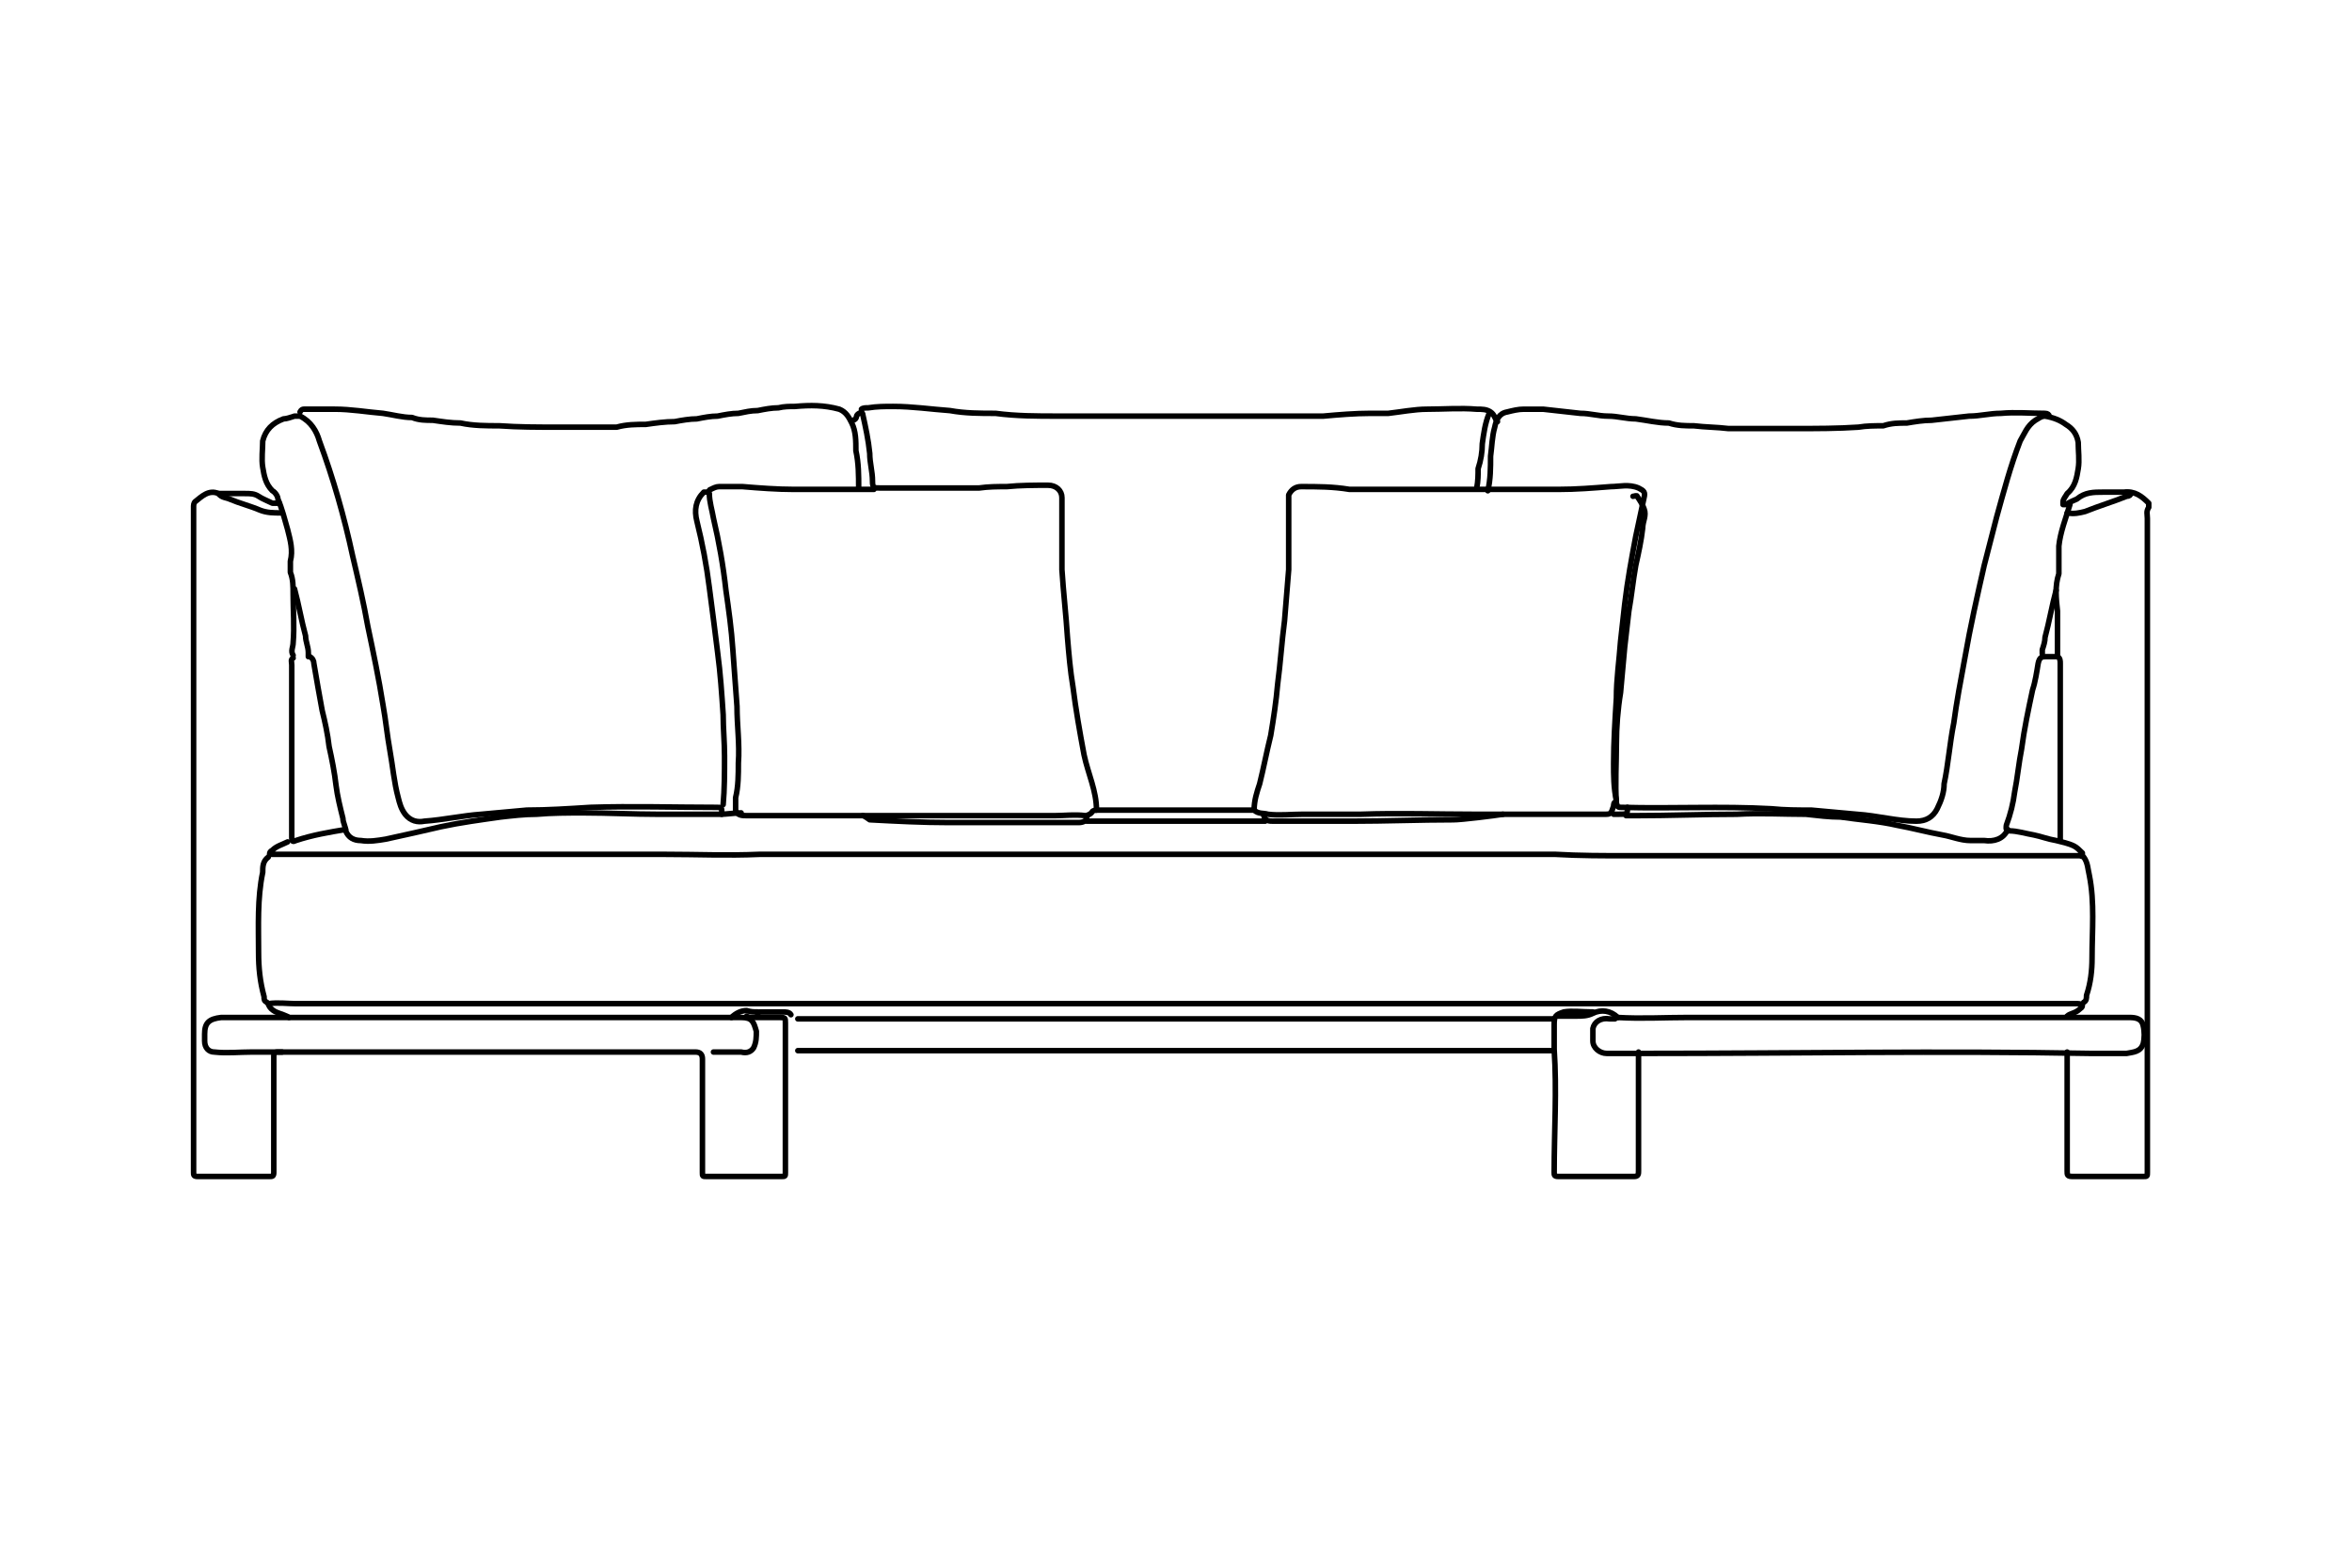 <?xml version="1.0" encoding="UTF-8"?>
<svg id="Laag_1" xmlns="http://www.w3.org/2000/svg" version="1.1" viewBox="0 0 170.1 113.4">
  <!-- Generator: Adobe Illustrator 29.1.0, SVG Export Plug-In . SVG Version: 2.1.0 Build 142)  -->
  <defs>
    <style>
      .st0 {
        fill: none;
        stroke: #000;
        stroke-linecap: round;
        stroke-linejoin: round;
        stroke-width: .4px;
      }
    </style>
  </defs>
  <path class="st0" d="M20.2,36.4c-.2,0-.3,0-.5,0-.4-.2-.7-.3-1-.5-.3-.2-.6-.2-1-.2-.6,0-1.2,0-1.8,0,0,0,0,0-.1,0-.7-.3-1.2.2-1.7.6,0,0-.1.1-.1.3,0,.2,0,.3,0,.5,0,1.5,0,3,0,4.5,0,1,0,2.1,0,3.1,0,1.7,0,3.4,0,5.1,0,1.9,0,3.8,0,5.6,0,1.8,0,3.5,0,5.3,0,1.7,0,3.3,0,5,0,1.8,0,3.7,0,5.5,0,1.7,0,3.3,0,5,0,1.8,0,3.6,0,5.4,0,1.1,0,2.1,0,3.2,0,.2,0,.3.3.3,1.7,0,3.4,0,5.2,0,.2,0,.3,0,.3-.3,0-.7,0-1.3,0-2,0-1.1,0-2.3,0-3.4,0-1,0-2,0-3,0-.2,0-.3.3-.3,0,0,.1,0,.2,0h30q.5,0,.5.5c0,2.7,0,5.5,0,8.2,0,.3,0,.3.3.3,1.8,0,3.6,0,5.4,0,.3,0,.3,0,.3-.3,0-2.7,0-5.5,0-8.2,0-.9,0-1.8,0-2.6,0-.4,0-.4-.5-.4-.6,0-1.2,0-1.8,0-.2,0-.4,0-.5-.1"/>
  <path class="st0" d="M149.5,76.1c0,1.7,0,3.3,0,5,0,1.2,0,2.4,0,3.6,0,.3,0,.4.4.4,1.7,0,3.4,0,5.1,0,.3,0,.3,0,.3-.3,0-.5,0-1,0-1.4,0-1.3,0-2.6,0-3.9,0-.9,0-1.8,0-2.7,0-1.8,0-3.6,0-5.5,0-1.7,0-3.4,0-5.2,0-1.8,0-3.6,0-5.4,0-1.7,0-3.4,0-5.2,0-1.8,0-3.6,0-5.5,0-1.7,0-3.4,0-5.1,0-2.5,0-5,0-7.4,0-.3-.1-.5.1-.8,0,0,0-.2,0-.3-.5-.5-1-.9-1.8-.8-.5,0-1,0-1.5,0-.7,0-1.3,0-1.9.5-.2.1-.5.2-.8.4,0,0-.2,0-.2,0,0,0,0-.1,0-.2,0-.2.2-.4.3-.6.6-.5.7-1.2.8-1.8.1-.6,0-1.3,0-1.9-.1-.6-.4-1-.9-1.3-.4-.3-.9-.5-1.5-.6-.3,0-.5.2-.7.3-.6.4-.8,1-1.1,1.5-.7,1.8-1.2,3.7-1.7,5.5-.3,1.2-.6,2.3-.9,3.5-.5,2.2-1,4.4-1.4,6.7-.3,1.6-.6,3.2-.8,4.7-.3,1.5-.4,3-.7,4.4,0,.6-.2,1.2-.5,1.8-.3.6-.8.9-1.5.9-1.4,0-2.8-.4-4.3-.5-1.1-.1-2.2-.2-3.3-.3-1,0-1.9,0-2.9-.1-3.6-.2-7.2,0-10.8-.1-.3,0-.3,0-.4-.3-.1-1.4,0-2.9,0-4.3,0-1.2.1-2.5.3-3.7.1-1.1.2-2.2.3-3.3.1-.9.2-1.7.3-2.6.2-1.1.3-2.2.5-3.3.2-.9.4-1.8.5-2.7,0-.5.3-.9.1-1.4-.1-.3-.3-.6-.5-.9,0-.1-.2,0-.3,0"/>
  <path class="st0" d="M57.7,76h54.6"/>
  <path class="st0" d="M21.2,47.4c-.2-.3,0-.6,0-.9.1-1.2,0-2.3,0-3.5,0-.6,0-1.1-.2-1.6,0-.2,0-.5,0-.8.2-.8,0-1.5-.2-2.3-.2-.7-.4-1.5-.7-2.2,0-.2-.2-.5-.4-.6-.5-.5-.6-1.1-.7-1.7-.1-.6,0-1.3,0-1.9.2-.8.7-1.3,1.5-1.6.2,0,.5-.1.8-.2.2,0,.3,0,.4,0,.8.4,1.2,1.1,1.4,1.8,1,2.7,1.8,5.5,2.4,8.3.4,1.7.8,3.4,1.1,5.1.4,1.9.8,3.8,1.1,5.7.2,1.1.3,2.2.5,3.3.2,1.1.3,2.3.6,3.4.1.4.2.8.5,1.2.4.5.9.6,1.4.5,1.4-.1,2.7-.4,4.1-.5,1.1-.1,2.2-.2,3.3-.3,1.5,0,3-.1,4.6-.2,3-.1,6.1,0,9.1,0,.4,0,.4,0,.4.4,0,0,0,0,0,.1"/>
  <path class="st0" d="M63.2,35.4c-.5,0-1,0-1.4,0-1.5,0-2.9,0-4.4,0-1.2,0-2.5-.1-3.7-.2-.6,0-1.1,0-1.7,0-.2,0-.4.1-.6.2-.1,0-.2.2-.1.3,0,.6.2,1.2.3,1.8.4,1.7.7,3.4.9,5.2.2,1.4.4,2.8.5,4.3.1,1.4.2,2.7.3,4.1,0,1.4.2,2.7.1,4.1,0,.8,0,1.7-.2,2.5,0,.3,0,.6,0,.9.1.4.5.4.8.4.7,0,1.3,0,2,0,.5,0,1,0,1.6,0,1.2,0,2.4,0,3.6,0,2.8,0,5.6,0,8.4,0,1.3,0,2.6,0,3.9,0,.9,0,1.9,0,2.8,0,.7,0,1.4-.1,2.2,0,.1,0,.4-.1.5-.3.1-.1.3-.1.4-.1,2.9,0,5.9,0,8.8,0,.7,0,1.4,0,2.2,0,.1,0,.2,0,.3,0,.3.3.7.2,1,.3.8.1,1.7,0,2.5,0,1.4,0,2.8,0,4.2,0,2.8-.1,5.5,0,8.3,0,1.1,0,2.1,0,3.2,0,1.2,0,2.4,0,3.6,0,.8,0,1.6,0,2.5,0,.5,0,.5,0,.7-.6,0-.1,0-.3.2-.3"/>
  <path class="st0" d="M148.2,30.1c0-.1-.1-.2-.3-.2-1.1,0-2.1-.1-3.2,0-.8,0-1.5.2-2.3.2-.9.1-1.8.2-2.7.3-.6,0-1.2.1-1.8.2-.6,0-1.1,0-1.7.2-.6,0-1.2,0-1.8.1-1.5.1-3,.1-4.6.1-1,0-1.9,0-2.9,0-.6,0-1.3,0-1.9,0-.8-.1-1.7-.1-2.5-.2-.6,0-1.2,0-1.8-.2-.8,0-1.6-.2-2.4-.3-.7,0-1.3-.2-2-.2-.7,0-1.3-.2-2-.2-.9-.1-1.8-.2-2.7-.3-.5,0-.9,0-1.4,0-.4,0-.8.1-1.2.2-.6.1-.8.6-.9,1.1-.2.7-.2,1.4-.3,2.1,0,.8,0,1.7-.2,2.5"/>
  <path class="st0" d="M62.1,35.3c0-.9,0-1.8-.2-2.7,0-.7,0-1.4-.3-2-.2-.4-.4-.8-.9-1-1.1-.3-2.1-.3-3.2-.2-.4,0-.8,0-1.2.1-.5,0-1,.1-1.5.2-.5,0-.9.1-1.4.2-.5,0-1,.1-1.5.2-.5,0-1,.1-1.5.2-.5,0-1.1.1-1.6.2-.7,0-1.4.1-2.1.2-.7,0-1.4,0-2.1.2-.6,0-1.3,0-1.9,0-.8,0-1.6,0-2.4,0-1.4,0-2.8,0-4.2-.1-.9,0-1.9,0-2.8-.2-.7,0-1.3-.1-2-.2-.5,0-1,0-1.5-.2-.7,0-1.4-.2-2.1-.3-1.2-.1-2.3-.3-3.5-.3-.7,0-1.4,0-2.2,0-.1,0-.2,0-.3.2"/>
  <path class="st0" d="M117,73.6c1.7.1,3.4,0,5.1,0,8.6,0,17.3,0,25.9,0,.3,0,.5,0,.8,0,.3,0,.7,0,1,0,1.4,0,2.8,0,4.2,0,.5,0,.9.1,1,.6.1.4.1.9,0,1.3-.2.6-.7.6-1.2.7-.9,0-1.8,0-2.6,0-10.8-.2-21.5,0-32.3,0-.8,0-1.5,0-2.3,0-.1,0-.3,0-.4,0-.5,0-1-.4-1-.9,0-.3,0-.6,0-.9.1-.5.6-.8,1.2-.7.1,0,.3,0,.4,0"/>
  <path class="st0" d="M20.4,76.1c-.7,0-1.4,0-2.2,0-.9,0-1.8.1-2.7,0-.4,0-.7-.3-.7-.8,0-.2,0-.3,0-.5,0-.8.3-1.1,1.2-1.2,1.3,0,2.5,0,3.8,0,1.2,0,2.4,0,3.6,0,1.2,0,2.4,0,3.6,0h21.4c1.2,0,2.4,0,3.6,0,.5,0,1.1,0,1.6,0,.8,0,.9.3,1.1,1,0,.4,0,.8-.2,1.2-.2.3-.5.4-.9.3-.6,0-1.3,0-2,0"/>
  <path class="st0" d="M79.3,58.6c0-1.4-.6-2.6-.9-4-.3-1.6-.6-3.3-.8-4.9-.2-1.2-.3-2.4-.4-3.6-.1-1.6-.3-3.3-.4-4.9,0-1.3,0-2.6,0-3.9,0-.4,0-.8,0-1.3,0-.5-.4-.9-1-.9-1,0-2,0-3,.1-.7,0-1.3,0-2,.1-2.4,0-4.7,0-7.1,0-.5,0-.6,0-.6-.5,0-.7-.2-1.3-.2-2-.1-1-.3-1.9-.5-2.8,0-.2-.2-.2-.4,0-.1.1,0,.3-.3.4"/>
  <path class="st0" d="M53.6,58.8c-.4,0-1.1.1-1.5.1-1.5,0-3,0-4.5,0-1.8,0-3.6-.1-5.4-.1-1.1,0-2.3,0-3.4.1-.9,0-1.7.1-2.6.2-1.4.2-2.9.4-4.3.7-1.3.3-2.6.6-4,.9-.6.1-1.2.2-1.8.1-.5,0-.9-.2-1.1-.7,0-.3-.2-.6-.2-.9-.2-.8-.4-1.6-.5-2.4-.1-.9-.3-1.9-.5-2.8-.1-.9-.3-1.8-.5-2.6-.2-1.1-.4-2.2-.6-3.4,0-.2-.1-.4-.3-.5"/>
  <path class="st0" d="M145.2,60c-.3.7-1,.9-1.7.8-.3,0-.7,0-1,0-.7,0-1.4-.3-2-.4-1.1-.2-2.2-.5-3.3-.7-1.3-.3-2.7-.4-4.1-.6-.8,0-1.6-.1-2.5-.2-1.7,0-3.3-.1-5,0-2.4,0-4.9.1-7.3.1-.2,0-.4,0-.7,0"/>
  <path class="st0" d="M148.7,47.5c-.2,0-.5,0-.7,0-.3,0-.5,0-.6.5-.1.6-.2,1.3-.4,1.9-.3,1.4-.6,2.8-.8,4.3-.2,1-.3,2.1-.5,3.1-.1.8-.3,1.6-.6,2.4,0,.2-.1.3.2.4.6,0,1.2.2,1.8.3.5.1,1,.3,1.6.4.4.1.9.2,1.3.4.2.1.4.3.6.5,0,0,0,0,0,.2,0,.1-.1,0-.2,0-.9,0-1.8,0-2.7,0-.6,0-1.1,0-1.7,0-.6,0-1.2,0-1.8,0-.7,0-1.5,0-2.2,0-6.2,0-12.4,0-18.6,0-1.9,0-3.8,0-5.7,0-1.7,0-3.5,0-5.2-.1-3.1,0-6.3,0-9.4,0-1.2,0-2.3,0-3.5,0-9.1,0-18.2,0-27.4,0-1.5,0-3,0-4.5,0-2.8,0-5.6,0-8.5,0-1.4,0-2.9,0-4.3,0-2.3.1-4.5,0-6.8,0-5.6,0-11.2,0-16.7,0-1.2,0-2.5,0-3.7,0-.8,0-1.5,0-2.3,0-.9,0-1.9,0-2.8,0-.9,0-1.8,0-2.7,0-.1,0-.3,0-.4,0,0-.1,0-.2.2-.3.3-.3.7-.4,1.1-.6"/>
  <path class="st0" d="M108.3,30.5c-.2-.2-.2-.5-.5-.7-.3-.2-.6-.2-1-.2-1.2-.1-2.4,0-3.6,0-.9,0-1.9.2-2.8.3-.4,0-.8,0-1.3,0-1.1,0-2.3.1-3.4.2-1.5,0-3,0-4.5,0-3.8,0-7.7,0-11.5,0-1.1,0-2.1,0-3.2,0-1.5,0-3,0-4.5-.2-1.1,0-2.2,0-3.3-.2-1.4-.1-2.7-.3-4.1-.3-.6,0-1.2,0-1.8.1-.2,0-.4,0-.5.1"/>
  <path class="st0" d="M19.4,72.6c.7-.1,1.4,0,2,0,8.8,0,17.6,0,26.4,0,1.3,0,2.7,0,4,0,1.7,0,3.4,0,5.1,0,5.6,0,11.2,0,16.8,0,.9,0,1.8,0,2.7,0,.8,0,1.6,0,2.4,0,.7,0,1.4,0,2.1,0,1.3,0,2.5,0,3.8,0,1.1,0,2.2,0,3.3,0,.7,0,1.5,0,2.2,0,.6,0,1.2,0,1.8,0,.5,0,1.1,0,1.6,0,.5,0,.9,0,1.4,0,.4,0,.9,0,1.3,0,5.3,0,10.6,0,15.9,0,1.7,0,3.3,0,5,0,1,0,2.1,0,3.1,0,9.5,0,18.9,0,28.4,0,.5,0,1,0,1.5,0,.1,0,.3,0,.4.1,0,.2-.1.2-.2.3-.3.3-.7.3-.9.5"/>
  <path class="st0" d="M115.2,73.2s0,0-.1,0c-.7,0-1.4-.1-2,0-.6.2-.7.3-.7.9s0,1.2,0,1.8c.2,3,0,5.9,0,8.9,0,.2,0,.3.3.3,1.8,0,3.7,0,5.5,0,.3,0,.3-.2.3-.4,0-2,0-3.9,0-5.9v-2.7"/>
  <path class="st0" d="M90.7,58.6c0-.7.2-1.3.4-1.9.3-1.2.5-2.3.8-3.5.2-1.2.4-2.5.5-3.7.2-1.5.3-3.1.5-4.6.1-1.2.2-2.5.3-3.7,0-.6,0-1.2,0-1.8,0-1,0-2,0-3.1,0-.2,0-.4,0-.5.2-.4.5-.6.9-.6,1.2,0,2.3,0,3.5.2.5,0,1,0,1.5,0,1.2,0,2.4,0,3.6,0,.9,0,1.8,0,2.7,0,1.1,0,2.2,0,3.3,0,1.3,0,2.7,0,4,0,1.3,0,2.5-.1,3.8-.2.6,0,1.3-.2,2,.1.4.2.5.3.4.7-.2.9-.4,1.9-.6,2.8-.3,1.6-.6,3.2-.8,4.9-.1.9-.2,1.8-.3,2.7-.1,1.4-.3,2.7-.3,4.1-.1,1.6-.2,3.2-.2,4.7,0,.9,0,1.8.2,2.7"/>
  <path class="st0" d="M112.4,73.7c0,0-.2,0-.3,0-3,0-6.1,0-9.1,0-3.9,0-7.9,0-11.8,0h-2.6c-1.7,0-3.4,0-5.1,0-1.1,0-2.2,0-3.4,0-5.6,0-11.2,0-16.9,0-1.7,0-3.5,0-5.2,0,0,0-.2,0-.3,0"/>
  <path class="st0" d="M51.1,35.6c0,0-.1,0-.2,0-.6.6-.7,1.3-.5,2.1.4,1.6.7,3.2.9,4.8.2,1.5.4,3.1.6,4.7.2,1.5.3,3,.4,4.5,0,1,.1,2,.1,3,0,1.2,0,2.4-.1,3.5"/>
  <path class="st0" d="M78.6,59.1c0,.3-.3.4-.6.4-1.9,0-3.9,0-5.8,0-1.2,0-2.4,0-3.6,0-1.9,0-3.8-.1-5.7-.2,0,0-.4-.3-.5-.3"/>
  <path class="st0" d="M91.5,59.4c0,0-.1,0-.2,0-4.2,0-8.3,0-12.5,0,0,0-.2,0-.2,0"/>
  <path class="st0" d="M21.2,47.6c-.2.1-.1.3-.1.5,0,1.1,0,2.2,0,3.3,0,1.3,0,2.7,0,4,0,1.3,0,2.7,0,4,0,.4,0,.8,0,1.2,0,.3.1.3.3.2,1.2-.4,2.4-.6,3.6-.8,0,0,0,0,0,0"/>
  <path class="st0" d="M108.7,58.9c-.6.1-3,.4-3.6.4-2.4,0-4.9.1-7.3.1-1.9,0-3.8,0-5.7,0-.3,0-.6,0-.7-.4"/>
  <path class="st0" d="M19.4,62c-.4.3-.4.7-.4,1.1-.4,1.9-.3,3.9-.3,5.8,0,1.1.1,2.1.4,3.2,0,.2,0,.3.2.4"/>
  <path class="st0" d="M150.7,62c.3.4.3.9.4,1.3.4,2,.2,4,.2,6,0,.9-.1,1.8-.4,2.7,0,.2,0,.4-.2.5"/>
  <path class="st0" d="M148.8,47.5c.2.1.2.3.2.5,0,1,0,2.1,0,3.1,0,1.3,0,2.7,0,4,0,1.3,0,2.6,0,3.9,0,.6,0,1.2,0,1.8"/>
  <path class="st0" d="M149.7,36.5c-.3,1-.7,2-.8,3,0,.5,0,1,0,1.6,0,.1,0,.2,0,.4-.3.9-.2,1.8-.1,2.7,0,1,0,2,0,3.1,0,0,0,0,0,.1"/>
  <path class="st0" d="M107.7,29.9c-.3.7-.4,1.5-.5,2.2,0,.6-.1,1.2-.3,1.8,0,.4,0,.9-.1,1.4"/>
  <path class="st0" d="M21.3,42.6c.3,1.1.5,2.3.8,3.4,0,.4.2.8.2,1.2,0,.1,0,.2,0,.3"/>
  <path class="st0" d="M148.7,42.7c-.3,1.1-.5,2.3-.8,3.4,0,.3-.1.6-.2.9,0,.1,0,.2,0,.3"/>
  <path class="st0" d="M15.8,35.7c.2.3.6.3.8.4.7.3,1.5.5,2.2.8.5.2,1,.2,1.5.2"/>
  <path class="st0" d="M154.1,35.7c0,.1-.1.2-.3.2-1,.4-2,.7-3,1.1-.4.1-.8.2-1.3.1"/>
  <path class="st0" d="M57.2,73.4c-.1-.2-.4-.2-.6-.2-.5,0-1.1,0-1.6,0-.1,0-.2,0-.2.2"/>
  <path class="st0" d="M117,73.6c-.5-.5-1.2-.6-1.8-.3-.4.2-.8.2-1.2.2-.4,0-.8,0-1.3,0"/>
  <path class="st0" d="M54.8,73.2c-.3,0-.5,0-.8-.1-.4,0-.8.2-1.1.5"/>
  <path class="st0" d="M117.7,58.4c0,.5,0,.5-.7.5,0,0-.2,0-.3,0"/>
  <path class="st0" d="M19.4,72.6c.1.4.5.6.8.7,0,0,.6.2.7.3"/>
</svg>